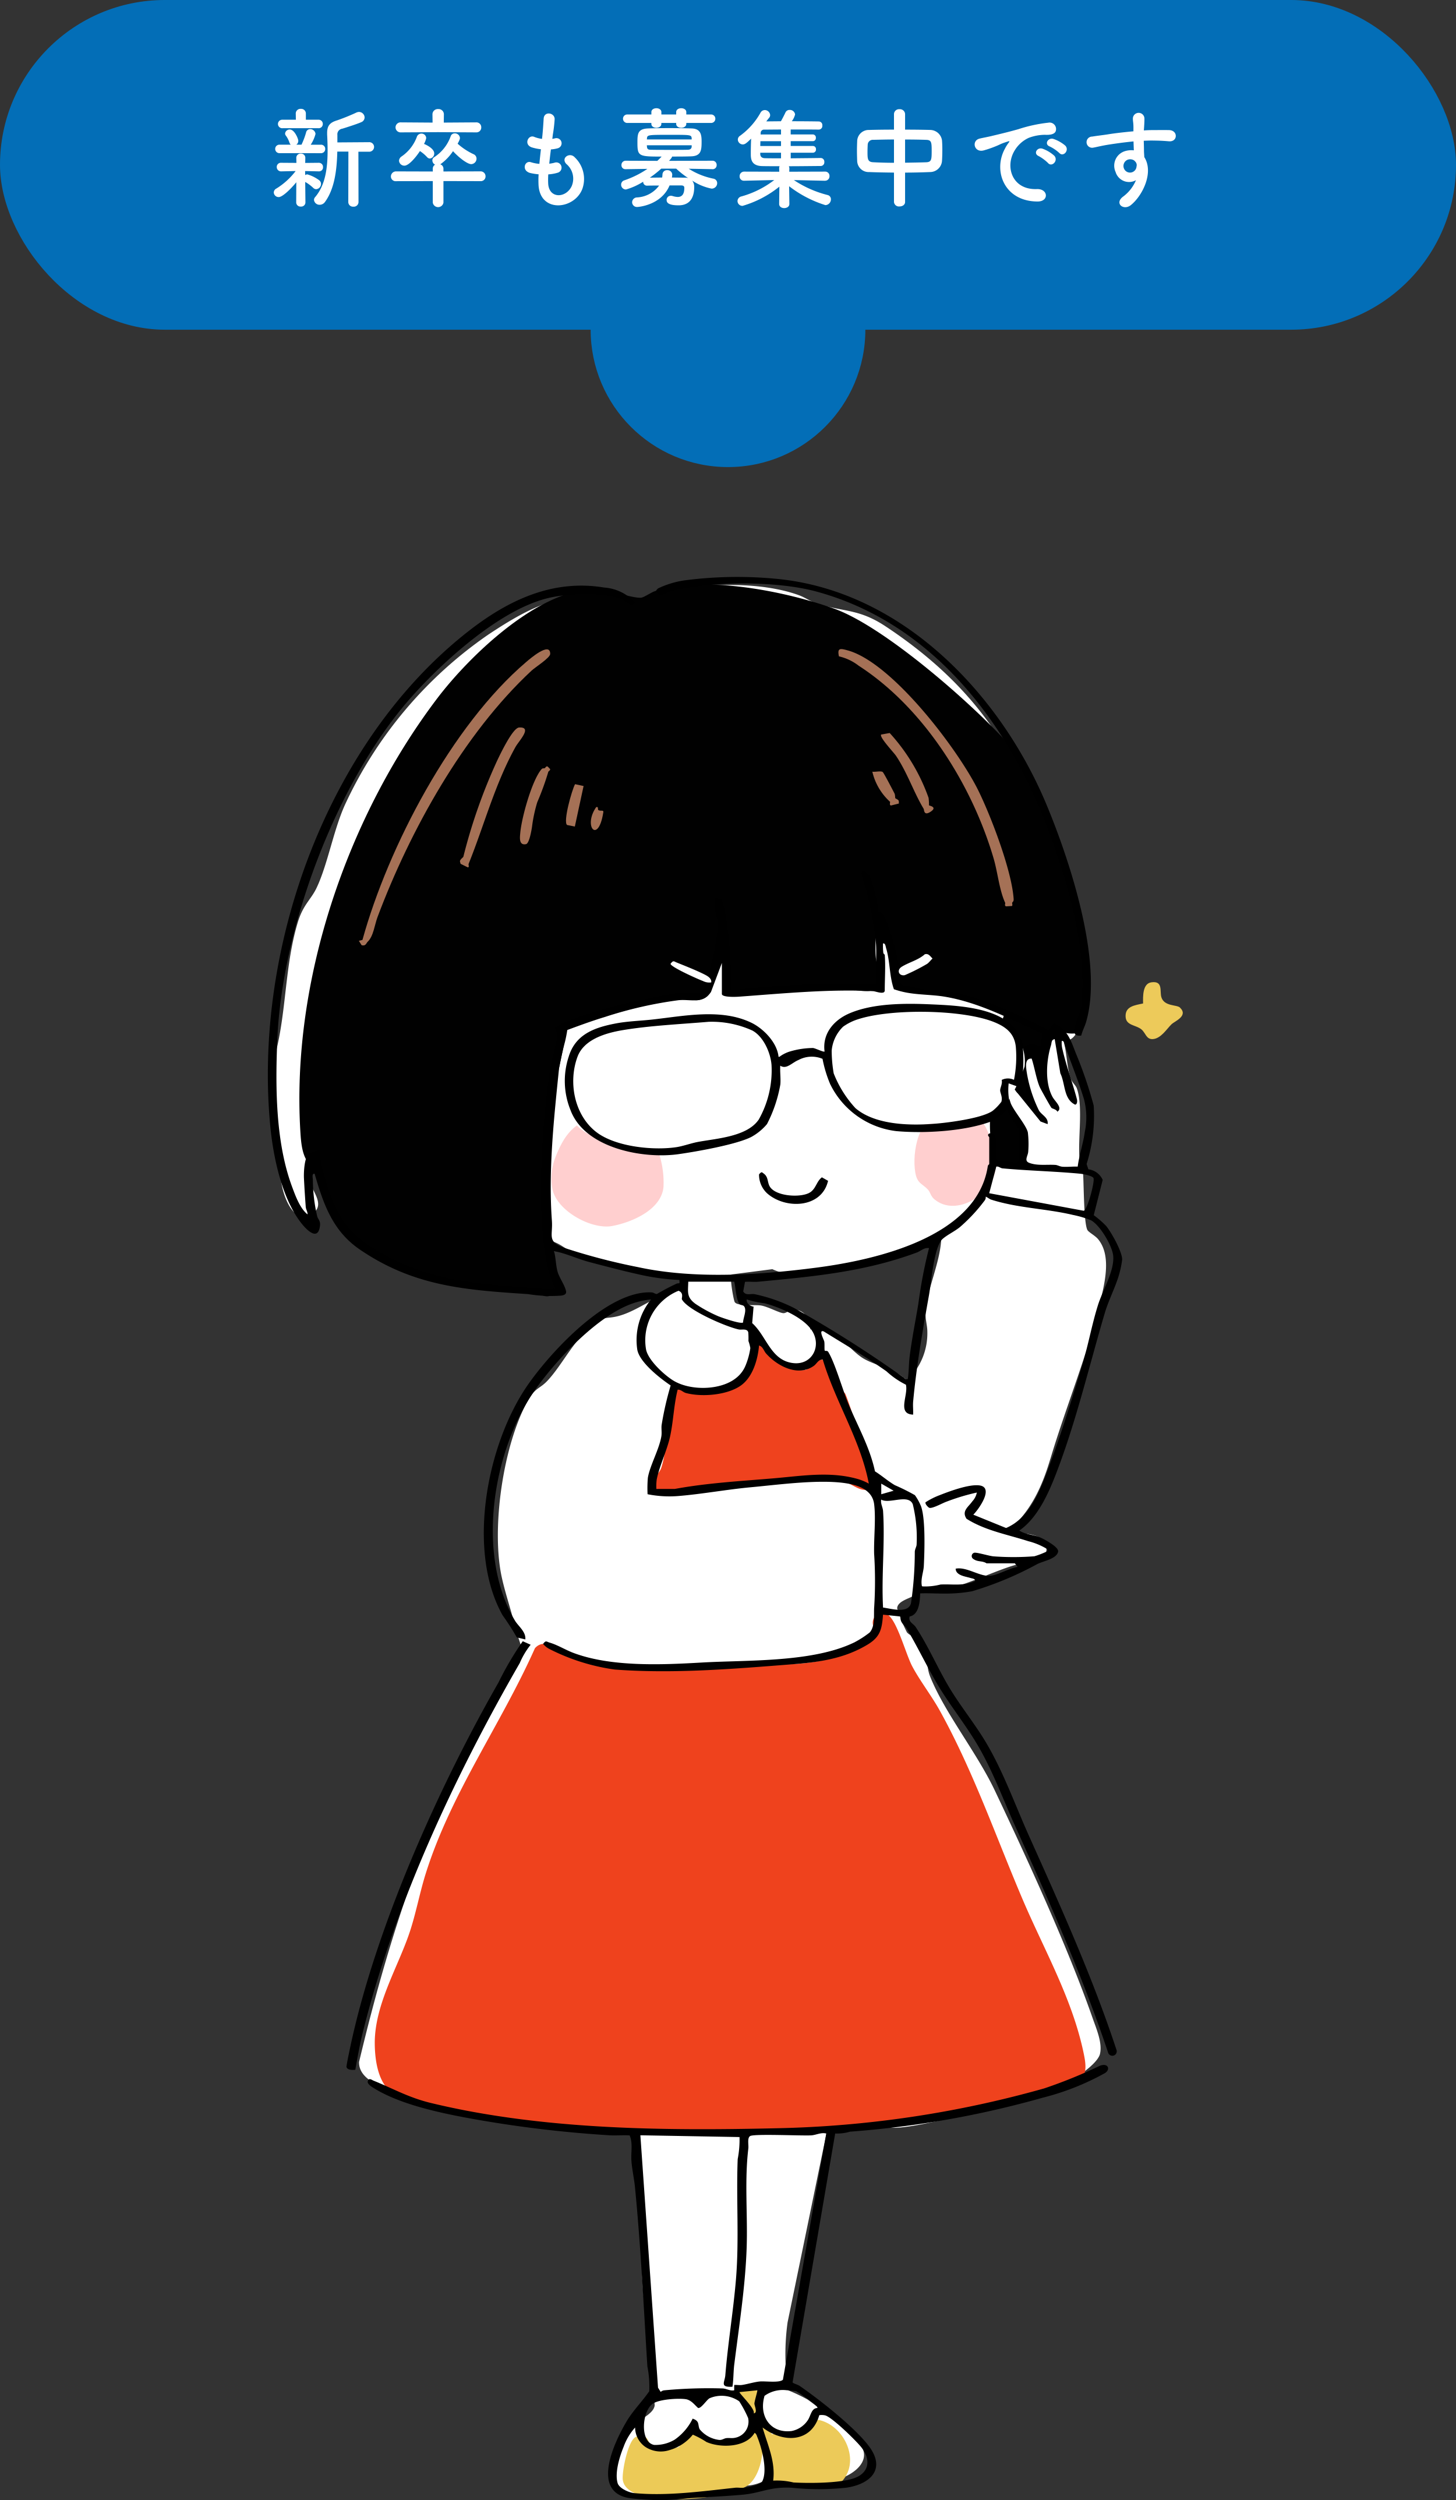 <svg xmlns="http://www.w3.org/2000/svg" xmlns:xlink="http://www.w3.org/1999/xlink" width="212" height="364" viewBox="0 0 212 364">
  <rect x="0" y="0" width="212" height="364" fill="#333333" stroke="none"/>
  <defs>
    <clipPath id="clip-path">
      <rect id="長方形_11163" data-name="長方形 11163" width="134" height="280" fill="none"/>
    </clipPath>
  </defs>
  <g id="グループ_7919" data-name="グループ 7919" transform="translate(-80 -5937)">
    <g id="illsut_top_recruit_02" transform="translate(119 6021)">
      <g id="グループ_7797" data-name="グループ 7797" clip-path="url(#clip-path)">
        <path id="パス_6864" data-name="パス 6864" d="M114.488,129.4c2.306-7.72,5.511-15.4,7.367-23.312.629-2.678,1.466-6.381-.415-8.675-.416-.508-1.331-.986-1.536-1.3-.558-.854-.542-6.77-.657-8.366-.053-.73-.46-1.318-.521-2.058-.24-2.918.542-7.591-.372-10.2-.2-.558-.711-.831-.962-1.617-.5-1.558-.522-3.7-.984-5.329,1.639.048,2.257-1.579,2.293-3a114.438,114.438,0,0,0-1.008-13.891,38.047,38.047,0,0,0-3.223-11.988c-1.322-2.632-2.028-4.438-3.174-7.139C106.826,21.991,100,14.5,90.507,8.2,86.79,5.736,84.713,6.094,80.822,5c-1.091-.307-1.984-1-3.015-1.367-5.51-1.973-13.436-1.778-19.1-.4-1.036.252-3.129,1.233-3.819,1.3-.669.064-2.393-.612-3.319-.7C43.41,3.1,39.19,5.058,32.65,9.392A61.247,61.247,0,0,0,11.783,34.156C10.1,37.87,9.261,42.865,7.647,46.262c-.811,1.708-1.95,2.43-2.732,5C3.051,57.407,3.264,63.927,1.757,70.021.376,75.608,1.858,83.183,2.5,89c.227,2.065,1.852,6.642,4.6,4.666,1.891-1.358-.258-3.355-.494-4.908-.117-.772.042-1.646-.017-2.434,2.485-.607,2.185,2.506,2.656,4.178,1.9,6.759,9.738,10.279,15.968,12.132,4.272,1.271,8.7.895,12.9,1.8,1.032.223,2.714,1.6,3.807.013,1.015-1.479-.059-2-.252-3.052-.2-1.1.111-2.57-.012-3.724,1.4.243,2.3,1.312,3.55,1.732,2.235.749,5.671,1.483,8.045,2.009,2.563.567,5.178.838,7.732,1.424l-.262,2.045c-3.245.242-5.963,2.85-9.061,3.7-1.822.5-2.071-.086-3.823,1.332-2.835,2.3-4.42,5.812-6.583,8.112-1.15,1.223-1.779.946-2.916,3.014-3.54,6.438-5.276,18.466-3.734,25.575.529,2.438,1.414,4.924,2.019,7.521.17.733,1.154,3.353,1.1,3.693s-2.687,4.077-3.138,4.833c-10.13,17.011-16.174,35.3-20.754,54.534-.074,2.562,3.349,3.677,5.331,4.42,4.868,1.828,9.07,1.492,13.541,2.7,1.9.513,3.093,1.6,5.759,1.974,5.309.756,10.729.5,16.079.549.557,4.647.111,9.378.249,14.059.018.61.26,1.173.279,1.784.061,1.971-.117,3.969-.008,5.937.342,6.22,1.43,12.364,1.813,18.58-.16,1.13-1.757,1.78-2.593,2.561a7.957,7.957,0,0,0-2.755,4.464c-1.309,5.178.583,7.166,5.959,6.476,3.018-.387,6.471-1.39,9.593-1.75,2.152-.248,3.341.32,5.523-.663.444-.2.912-.8,1.178-.859.444-.089,2.517.682,3.33.718a47.9,47.9,0,0,0,5.631-.032c2.206-.27,5.783-2.384,4.243-4.962-.738-1.235-6.427-5.845-7.868-6.824a25.79,25.79,0,0,0-2.8-1.328,34.064,34.064,0,0,1-.09-9.9l5.92-28.755c1.886.175,4.235-.788,6.047-.552.993.129,1.849.959,3.34.989,4.6.092,20.687-4.651,25.308-6.6,1.349-.57,4.53-2.743,4.869-4.153.38-1.583-.522-3.656-1.053-5.171-3.661-10.447-9.473-23.088-14.258-33.18-2.614-5.514-7.355-11.405-9.425-16.614-.63-1.587-.34-3.825-1.482-5.221-.579-.708-1.309-.52-1.892-1.2a22.089,22.089,0,0,1-1.419-3.482c.024-1.216,2.37-1.532,2.952-2.193a3.175,3.175,0,0,0,.4-1.022c.109-.086,2.167.505,2.712.523,2.508.084,8.847-3.181,11.7-3.761,1.229-.25,3.345.294,3.828-1.326,1.02-3.424-3.527-3.087-5.616-3.3,3.427-2.957,5.062-6.448,6.328-10.687m-18.156-21.51c-.093,1.212.252,2.007.248,3.062a9.428,9.428,0,0,1-2.985,7.046c-1.663-1.722-4.47-2.125-6.3-3.2-2.293-1.343-4.633-5.394-7.75-4.235.012-1.556-.957-3.076-2.686-2.834-.462.064-.861.489-1.266.457-.619-.05-2.248-.962-3.254-1.117-.947-.146-3.571.151-3.832-.551-.206-.555-.721-3.582-.451-3.964l5.957-.77c3.842,1.811,8.832.205,12.8-.833,4.007-1.048,7.863-2.55,11.8-3.792-.1,3.509-2.031,7.391-2.287,10.729" transform="translate(-0.549 -1.005)" fill="#fff"/>
        <path id="パス_6865" data-name="パス 6865" d="M122.27,51.455a55.672,55.672,0,0,1-1.435-7.05c-.23-2.4-2.625-5.462-3.4-7.712-1.624-4.73-2.036-7.439-5.611-11.4-5.313-5.893-18.065-17.1-25.389-19.726C79.3,3.009,67.638.689,60.381,2.984c-.639.2-1.631.931-2.091.976-1.193.118-4.853-1.21-6.408-1.244C43.527,2.536,33.309,12.424,28.6,18.639,15.475,35.969,7.325,59.808,8.693,81.77c.1,1.562.241,3.444,1.288,4.644,1.959,2.243,1.8,3.788,3.256,6.281,3.516,6.03,10.736,10.019,17.513,11.1,1.077.172,5.8,1.013,6.449.993,1.957-.061,3.042-.473,5.341.105.9.227,2.075,1.578,3.294.073,1.4-1.736-.448-2.861-.723-4.191-1.7-8.242-.089-23.891,2.088-32.086a19.349,19.349,0,0,0,.473-2.748c4-.961,8-2.515,12.022-3.319a39.235,39.235,0,0,1,4.88-.78c.785.038,1.071,1.129,2.636.563,1.533-.555,1.352-2.033,1.675-3.224.357-1.319,1-2.273.661-3.853a6.853,6.853,0,0,1,1.5,2.25c.3,1.364-.983,2.729.687,3.941,1.61,1.17,2.334-.4,3.609-.538a16.162,16.162,0,0,1,2.315.287c3.549.086,7.062-.218,10.568-.281,1.307-.023,3.526.726,4.386-.253,1.171-1.331.028-2.838-.12-4.246-.21-1.989.154-4.291,0-6.317,2.16,1.183,1.117,2.081,1.357,3.929.173,1.332,1.069,2.493,1.419,3.736.264.936-.154,2.168.842,3.025,1.244,1.07,2.615.28,3.986.391.87.07,1.944.556,2.907.708,2.989.471,5.508.781,8.307,2.137-.455,1.834-1.767,4.784-1.718,6.622.017.626.445,1.1.417,1.733-.165,3.808-1.337,6.327-.759,10.589.458,3.378,1.048,4.477,4.786,3.491-.7-2.171.467-4.766-.7-6.805-.354-.619-.987-.745-1.178-1.013-.413-.579-1.242-4.169-.849-4.565,1.173-.219,1.155,1.118,1.684,1.8a12.115,12.115,0,0,0,1.539,1.287c.438-.293.333-.4.321-.818-.028-1-.859-4.436-.587-5.1.094-.229.941-.993,1.165-.781,1.026,3.645,1.4.194,1.925-1.051.193-.462.493-.432.626-.707s.481-1.784.551-1.85c4.784,1.446,4.121-.444,4.378-4a36.256,36.256,0,0,0-.638-11.484" transform="translate(-3.953 -0.946)" fill="#010101"/>
        <path id="パス_6866" data-name="パス 6866" d="M132.3,345.358c-1.576-8.173-5.807-15.443-9.007-22.961-3.912-9.191-7.167-18.633-12.027-27.418-1.224-2.214-2.923-4.378-4.051-6.519-.916-1.737-2.212-6.7-3.586-7.5a1.4,1.4,0,0,0-2.13,1.395c.03.423.464.912.392,1.293-.241,1.278-3.948,2.975-5.163,3.329a28.788,28.788,0,0,1-7.022,1.205c-6.822.011-13.571.185-20.386.259a31.337,31.337,0,0,1-11.664-1.72c-1.594-.525-3.9-2.508-5.357-.865-4.995,11.2-12.2,21.039-15.906,32.82-.893,2.843-1.44,5.905-2.391,8.695-1.727,5.069-5.089,10.492-5.027,16.111.026,2.29.437,5.268,2.192,6.855a27.09,27.09,0,0,0,5.242,1.977c13.409,3.289,27.418,3.9,41.157,3.956a208.653,208.653,0,0,0,41.962-3.692c2.495-.495,5.22-.917,7.237-2.168,2.653-1.646,6.511.015,5.534-5.05" transform="translate(-13.408 -129.905)" fill="#ef421d"/>
        <path id="パス_6867" data-name="パス 6867" d="M127.352,210.323a1.953,1.953,0,0,1,2.182-.01c.667.635,1.22,4.134,1.4,4.275s.775-.091,1.12.294c.229.257,1.968,5.628,2.255,6.512.312.959.393,1.963.694,2.915.363,1.148,1.923,3.179.976,4.176-1.19,1.252-2.72-.373-3.951-.684-5.092-1.289-19.3.9-25.218,1.544-.884.1-1.707.884-2.6-.025-1.274-1.3.7-2.424,1.086-3.544.921-2.692.766-7.238,1.367-10.235.327-1.632,1.975-1.306,3.134-1.089a8.115,8.115,0,0,0,3.4.406c1.786-.225,5.406-2.46,5.33-4.465-.028-.734-.723-2.289.413-2.681,2.273-.784,2.5,1.891,3.716,2.9a5.5,5.5,0,0,0,3.663.871c.644-.194.718-.9,1.03-1.16" transform="translate(-48.025 -96.047)" fill="#ef421e"/>
        <path id="パス_6868" data-name="パス 6868" d="M84.86,145.947a6.835,6.835,0,0,1,6.5,2.894,13.661,13.661,0,0,1,1.816,7.485c-.315,3.3-4.566,5.13-7.473,5.674-3.036.567-8.174-2.256-8.717-5.487a8.559,8.559,0,0,1,.329-4.189c1.488-3.953,3.158-5.923,7.543-6.377" transform="translate(-35.569 -67.513)" fill="#ffcfcf"/>
        <path id="パス_6869" data-name="パス 6869" d="M116.527,504.176c.131,2.122-.649,5.705-2.9,6.506a28.416,28.416,0,0,1-12.188,1.5c-1.687-.11-5.019-.619-5.27-2.742-.131-1.112.763-5.875,1.984-6.241,1.886-.565,1.652.969,2.2,1.43.508.427,3.666.326,4.025.032.271-.222-.063-2.053,1.733-2.281,2.125-.27,2.064,1.674,3.083,1.808.294.039,4.245-.415,4.558-.531.442-.162.89-1.861,2.518-.767a12.885,12.885,0,0,1,.258,1.289" transform="translate(-44.492 -232.45)" fill="#ecca57"/>
        <path id="パス_6870" data-name="パス 6870" d="M179.345,144.9c1.625-.255,3.846-.159,5.208.855,1.508,1.122,2.609,5.334,2.525,7.136-.175,3.758-5.671,7.448-8.946,4.7-.559-.47-.567-.991-.928-1.392-.832-.92-1.573-.848-1.855-2.528-.5-2.971.5-8.222,4-8.771" transform="translate(-81.082 -66.995)" fill="#ffcfcf"/>
        <path id="パス_6871" data-name="パス 6871" d="M130.775,497.571c-.528-2.584-1.25-2.573-2.428-4.4-.212-.329-1.4-2.364-.537-2.3,4.09.287,2.47.393,3.079,3.371.225,1.1,1.161,2.192,1.474,3.295.983-.217,3.383.416,4.089.2a4.543,4.543,0,0,0,2.3-2.373c4.14.477,6.922,6.346,3.449,9.394-1.183.141-2.383-.04-3.566.043-1.368.1-5.42,1.03-6.18-.27a15.279,15.279,0,0,1-.664-3.226c-.07-.816.817-2.153-.763-2.437a12.882,12.882,0,0,0-.258-1.289" transform="translate(-58.998 -227.133)" fill="#ecca59"/>
        <path id="パス_6872" data-name="パス 6872" d="M240.368,113.5c1.257,1.2-.765,1.98-1.211,2.4-.694.66-1.547,2.106-2.744,2.18-.971.06-1.035-.9-1.663-1.414-.827-.671-2.234-.541-2.3-1.84-.081-1.518,1.315-1.667,2.545-1.932-.018-1-.09-2.893,1.2-3.079,1.741-.251,1.205,1.286,1.457,2.147.407,1.392,2.249,1.081,2.721,1.532" transform="translate(-107.557 -50.804)" fill="#edca5a"/>
        <path id="パス_6873" data-name="パス 6873" d="M49.04,21.443C38.19,30.671,28.926,48.38,25.188,61.914l-.523.128.4.64c.618.168.666-.3.892-.511.834-.789,1-2.461,1.43-3.6C32.112,45.992,39.906,31.923,49.8,22.718c.564-.525,2.721-1.872,2.725-2.441.011-1.865-2.989.744-3.484,1.165" transform="translate(-11.413 -9.075)" fill="#a57156"/>
        <path id="パス_6874" data-name="パス 6874" d="M60.158,43.6c.475-.856,2.526-2.938.51-2.817-.921.055-2.723,3.845-3.176,4.792A79.48,79.48,0,0,0,52.558,59.59c-.03.11-.478.385-.5.674l.094.363,1.044.514c.276,0,.065-.352.133-.52,2.284-5.678,3.819-11.6,6.827-17.02" transform="translate(-24.089 -18.869)" fill="#a57156"/>
        <path id="パス_6875" data-name="パス 6875" d="M80.959,62.089l1.127.224,1.274-5.9-1.242-.268c-.462.837-1.775,5.5-1.16,5.941" transform="translate(-37.387 -25.981)" fill="#a57156"/>
        <path id="パス_6876" data-name="パス 6876" d="M88.636,62.783c-.168-.1.078-.551-.328-.438-1.949,2.808.276,5.4,1.016.88.16-.584-.327-.23-.688-.442" transform="translate(-40.501 -28.84)" fill="#a57156"/>
        <path id="パス_6877" data-name="パス 6877" d="M173.152,52.808a8.137,8.137,0,0,0-.062-1.088,27.662,27.662,0,0,0-5.66-9.44l-1.24.218c-.326.359,1.832,2.61,2.168,3.115,1.666,2.495,2.519,5.2,4.019,7.711.078.132,0,1.1,1.039.394,1-.681-.23-.851-.265-.91" transform="translate(-76.885 -19.564)" fill="#a57156"/>
        <path id="パス_6878" data-name="パス 6878" d="M167.173,56.593c-.061-.128,0-.463-.148-.744-.227-.428-1.547-2.989-1.7-3.082-.3-.186-1.095.027-1.505-.041a8.514,8.514,0,0,0,2.577,4.382c.047.049-.143.516.151.538l1.137-.283-.011-.374c-.081-.227-.472-.33-.5-.4" transform="translate(-75.805 -24.381)" fill="#a57156"/>
        <path id="パス_6879" data-name="パス 6879" d="M179.931,56.466c.057-.151.233-.146.207-.554-.267-4.1-3.276-11.989-5.142-15.781-2.911-5.916-12.533-18.642-19.037-20.406-1.018-.276-1.543-.408-1.257.873a7.4,7.4,0,0,1,2.882,1.369c9.476,6.125,16.507,17.367,19.64,28.054.593,2.023.827,4.6,1.676,6.445.055.119-.147.462.15.528l.852-.053c.107-.148-.009-.374.03-.475" transform="translate(-71.548 -9.043)" fill="#a57156"/>
        <path id="パス_6880" data-name="パス 6880" d="M72.456,51.444c-.269-.338-.441.11-.516.131-.319.09-.305-.084-.606.311-1.342,1.76-2.771,6.908-2.97,9.133-.061.682-.211,1.836.843,1.621.471-.1.787-1.988.867-2.5a21.2,21.2,0,0,1,.768-3.607,39.521,39.521,0,0,0,1.614-4.444c.007-.041.3-.2.26-.374Z" transform="translate(-31.613 -23.746)" fill="#a57156"/>
        <path id="パス_6881" data-name="パス 6881" d="M5.783,93.886c.011-.431-.238-.683-.27-1.148-.1-1.381-.194-2.8-.257-4.127-.041-.875.059-3.164.787-3.619.23-.143,1.42-.516,1.545-.388a11.724,11.724,0,0,0,.638,3.616c1.537,5.574,3.214,8.451,8.3,11.3,7.837,4.389,14.8,4.481,23.425,5.191.638.053,1.291-.023,1.928,0a12.31,12.31,0,0,1-.969-2.512c-2-7.593-1-21.68.2-29.582.2-1.322,1.024-3.8,1.025-4.9,0-.338-.4-.723-.247-1.148.419.03.624-.337.945-.475,5.115-2.2,11.272-3.442,16.709-4.429l3.488-.121c.664-.451,1.592-4.211,1.786-5.175a46.464,46.464,0,0,0,.776-4.635c0-.53-.452-1.726-.508-2.326-.052-.553.02-1.119,0-1.67l.994.294a12.576,12.576,0,0,1,.543,2.164,56.589,56.589,0,0,1,.782,10.949c.381-.016.773.037,1.155-.006,3.678-.414,7.629-.659,11.337-.779,2.875-.093,5.774.092,8.647.012-.1-1.983.14-4.086-.005-6.054a55.78,55.78,0,0,0-1.337-7.428c-.174-.75-.594-1.59-.717-2.377-.213-1.36.978-.215,1.238.309a26.047,26.047,0,0,1,1.025,3.874c.075.327,0,1.007.078,1.082.06.058.324.041.478.156.971.724,2.351,6.3,2.586,7.737.148.9-.186,1.987.506,2.846,1.07.134,2.193.476,3.242.624,1.012.143,2.343.105,3.341.268,5.107.83,10.143,3.316,14.7,5.661l.772-1.024c1.944.87,2.454,2.448,3.168,4.307a60.952,60.952,0,0,1,2.629,7.684,23.309,23.309,0,0,1-1.03,8.509l.253.775a2.627,2.627,0,0,1,2.087,1.541L120.253,94a13.489,13.489,0,0,1,1.8,1.562c.769.934,2.344,3.743,2.337,4.9a13.212,13.212,0,0,1-.333,1.75c-.475,1.953-1.606,4.022-2.2,6.046-2.294,7.767-4.162,15.769-7.078,23.344-1.134,2.946-2.718,6.482-5.358,8.306.832.579,2.03.6,2.914.952a10.729,10.729,0,0,1,2.116,1.235c.254.222.628.506.619.871-.186,1.079-2.2,1.381-3.071,1.842a48.794,48.794,0,0,1-9.462,3.941,20.56,20.56,0,0,1-3.031.322c-1.5.066-3.024-.07-4.523-.012-.042,1.168-.16,3.106-1.539,3.363-.228.809.541,1.017.889,1.543,1.912,2.888,3.258,6.149,5.072,9.107,1.581,2.576,3.519,4.968,5.076,7.557,2.554,4.245,4.317,9.222,6.352,13.757,4.59,10.233,9.2,20.43,12.725,31.108a.642.642,0,1,1-1.209.43c-3.787-11.34-8.669-22.214-13.579-33.084-1.816-4.022-3.295-8.154-5.578-11.953-1.815-3.02-4.07-5.795-5.849-8.846-1.5-2.567-2.769-5.258-4.3-7.817-.321-.536-1.056-.916-.9-1.8l-2.571-.265c-.158,2.095-.4,3.235-2.232,4.344-3.446,2.083-7.126,2.576-11.039,2.881-8.538.667-17.156,1.4-25.779.763a29.926,29.926,0,0,1-9.6-3.032,2.879,2.879,0,0,1-.846-.7c.414-.566.478-.329.96-.188,1.162.342,2.3,1.057,3.418,1.481,5.5,2.081,12.874,1.754,18.7,1.419,6.748-.388,16.236.019,22.3-2.964a14.479,14.479,0,0,0,2.187-1.422c.82-.941.552-2.617.648-3.735a61.25,61.25,0,0,0-.013-7.727c-.058-2.245.273-5.1,0-7.227-.244-1.925-2.043-2.653-3.739-2.964-3.919-.72-10.063.141-14.168.515-3.483.318-7.155,1-10.58,1.279a16.191,16.191,0,0,1-4.5-.26,17.783,17.783,0,0,1,.042-2.393c.309-1.814,1.64-4.114,1.964-6.028.1-.607-.041-1.216.055-1.75a46.183,46.183,0,0,1,1.3-5.664c-1.533-1.034-4.533-3.36-4.86-5.22a9.331,9.331,0,0,1,2.012-7.3,10.828,10.828,0,0,0-2.653.569C48.019,108.6,42,115.044,38.92,119.421c-6.229,8.869-8.648,24.02-2.941,33.6.5.834,1.614,1.606,1.511,2.742l-1.243-.3a36.417,36.417,0,0,0-2.067-3.216c-5.289-9.424-2.29-25,3.709-33.594,3.4-4.869,11.647-13.791,18.028-13.411.257.015.521.272.745.225a31.2,31.2,0,0,1,2.884-1.514c.39-.107.437.138.372-.522a33.4,33.4,0,0,1-6-.833c-2.322-.517-4.9-1.194-7.215-1.807-1.5-.4-3.277-1.208-4.7-1.488-.513-.1-.337-.127-.255.254.181.839.207,1.853.436,2.659.267.938,1.1,2.033,1.241,2.891.071.445-.409.55-.7.6a20.715,20.715,0,0,1-4.838-.219c-9.132-.6-16.6-1.115-24.469-6.471-3.969-2.7-5.32-6.6-6.608-11.052-.444-.063-.258.6-.256.9a23.939,23.939,0,0,0,.632,5.3c.138.486.5.632.4,1.4-.26,2.175-1.8.715-2.588-.251C2.079,91.739.8,85.617.364,81.129-2.158,55.342,8.518,25.118,29.253,8.945c5.759-4.492,12.229-7.562,19.705-6.323a6.709,6.709,0,0,1,4.515,2.187c-.546.812-1.323-.256-2.052-.525-2.825-1.04-7.989-.813-10.9-.057C33.706,6,25.632,13.264,20.988,18.469,10.058,30.717,2.113,52,1.389,68.222,1.08,75.158,1.1,83.313,3.518,89.835c.493,1.332,1.159,3.185,2.265,4.051m84.04-37.771c.133,1.605,0,3.508,0,5.157,0,.685-1.311.136-1.664.117-6.364-.341-13.283.347-19.592.8-.5.036-2.46.107-2.46-.4V57.276l-1.582,4.218C63.34,63.3,61.616,62.532,59.8,62.7a59.486,59.486,0,0,0-10.711,2.437c-1.867.565-3.722,1.246-5.55,1.926l-1.14,5.563c-.746,7.33-1.571,14.806-1.041,22.173.16,2.22-.738,3,1.738,3.934a89.876,89.876,0,0,0,10.83,2.833c8.21,1.778,17.739,1.138,25.982.064,8.589-1.12,23.376-4.436,24.921-14.78.024-.159.209-.255.209-.307V82.67c0-.08-.577-.517.386-.644,1.292.578.163,3.52.893,4.006.4.27,1.829.045,2.457.392.217.059.646-.307.646-.4V81.639c0-.184-1.143-1.592-1.344-2.007a22.864,22.864,0,0,1-1.75-4.963c-.037-.381.044-1.5.645-1.416a8.232,8.232,0,0,1,1.774.811c.731.517.84,1.842,1.706,2.29a6.724,6.724,0,0,0-.373-2.076c-.167-.252-.774-.268-.89-.657a5.93,5.93,0,0,1,.524-3.552c1.025-1.734,2.678-.536,2.8-.677l.249-1.8c-4.571-2.116-9.265-4.6-14.3-5.418-1.618-.263-3.485-.253-5.146-.526a12.5,12.5,0,0,1-2.159-.547c-.674-1.9-.547-4.035-1.13-5.96-.079-.261-.109-.77-.453-.706a8.445,8.445,0,0,0,.044,1.373c.017.147.208.235.214.3M115.6,68.62a3.548,3.548,0,0,0,.118,1.3c.55,2.418,1.461,4.8,2.086,7.2.092.355-.008.8-.27.783-1.692-.831-1.4-3.025-2.143-4.559l-.823-4.979c-.521.1-.428.531-.536.882-.693,2.259-.919,5.461.228,7.548.354.643,1.53,1.591.695,2.14-.157-.37-.712-.421-.855-.56-.126-.122-1.594-2.753-1.719-3.051-.5-1.193-.753-2.863-1.164-4.121-.964-.055-.835,1.013-.767,1.67a19.594,19.594,0,0,0,1.834,5.9c.443.686,1.4,1.028,1.252,1.97l-1.032-.385-4.381-5.416c-.138-.253-.5.193-.515.269a12.864,12.864,0,0,0,.568,2.515c.511,1.2,2.257,3.186,2.483,4.22a14.087,14.087,0,0,1,.054,2.806c-.034.613-.654,1.326.152,1.63,1.193.45,2.588.212,3.826.3.3.021.614.236,1.025.264.718.049,1.475-.049,2.2-.018.222-1.69.793-3.34,1.033-5.026a10.4,10.4,0,0,0-.114-4.775c-.72-2.418-1.9-5.354-2.78-7.791-.1-.275-.095-.768-.452-.707m-10.57,22.172L118.8,93.357c.534-.148,1.6-4.138,1.425-4.74-.1-.347-1.524-.617-1.922-.655-3.766-.356-7.573-.431-11.336-.781-.309-.028-.558-.327-.9-.256Zm3.738,53.884h-4.124c-.612-.414-1.274-.161-1.935-.643a.5.5,0,0,1,.136-.9c.374-.087,2.2.479,2.819.526a39.405,39.405,0,0,0,5.94-.011,11.741,11.741,0,0,0,1.681-.639c.343-.2.269-.3,0-.523a10.051,10.051,0,0,0-2.572-1.036c-3.026-.981-6.246-1.531-8.983-3.261-.748-1.138.242-1.687.845-2.543a2.644,2.644,0,0,0,.655-1.278,31.12,31.12,0,0,0-4.456,1.344c-.565.2-2.147,1.089-2.508.859-.189-.121-.584-.531-.511-.784a10.77,10.77,0,0,1,2.058-1.036c1.484-.586,4.3-1.631,5.81-1.419,2.143.3-.11,3.463-.907,4.26l4.77,1.939c3.5-1.476,5.013-5.618,6.258-8.955,1.729-4.632,3.4-10.005,4.832-14.762.872-2.894,1.409-5.95,2.305-8.781.673-2.124,2.388-4.926,2.208-7.094-.123-1.478-1.948-4.554-3.279-5.227a15.026,15.026,0,0,0-2.591-.761c-3.961-.938-8.051-.987-11.94-2.238-.206-.067-.715-.47-.76-.4a.71.71,0,0,1-.13.508,24.4,24.4,0,0,1-3.6,3.881c-.731.617-1.974,1.2-2.592,1.791-1.2,1.137-1.611,6.309-1.934,8.121-.914,5.136-1.827,10.326-2.306,15.483-.059.637.028,1.292-.005,1.928-2.4-.084-.662-2.858-1.054-4.359a12.06,12.06,0,0,1-2.824-1.945c-2.949-2.081-6.078-3.911-9.142-5.811-.812-.308.029,1.2.081,1.466.073.369-.009,1.273.083,1.346s.342-.068.495.175c.963,1.527,2.139,5.656,2.947,7.586,1.356,3.237,3.122,6.329,3.859,9.8.991.619,1.881,1.416,2.888,2.01a30.1,30.1,0,0,1,2.925,1.457,7.655,7.655,0,0,1,.91,1.668c.647,1.871.494,6.509.388,8.657-.043.886-.5,1.936-.269,2.954a8.978,8.978,0,0,0,2.7-.27c1.747-.09,3.366.263,5.037-.505.064-.345-.443-.372-.7-.455-.7-.219-2.1-.343-2.131-1.349,1.611-.312,3.5,1.179,5.019,1.034,1.183-.113,2.779-1.1,4-1.293Zm-12.5-45.891c-.7-.118-1.2.426-1.8.648-7.64,2.829-15.131,3.491-23.081,4.244-.635.06-1.284-.044-1.915.018l-.261,1.394c.375.661,1.079.293,1.66.4A23.418,23.418,0,0,1,76.6,107.5a172.75,172.75,0,0,1,15.935,10.1c.218.156.237.365.643.259.166-1.037.138-2.2.263-3.217.32-2.576.846-5.173,1.275-7.749a70.211,70.211,0,0,1,1.556-8.112m-28.357,4.9h-6.7c-.037,1.536-.267,2.244,1.037,3.217a20.208,20.208,0,0,0,3.341,1.815c.53.22,3.358,1.2,3.607.893.006-.671.575-1.745.15-2.334-.143-.2-.493-.173-.61-.286-.568-.546-.617-2.482-.823-3.3M59.794,105a7.794,7.794,0,0,0-4.724,8.558c.312,1.556,2.636,3.706,3.982,4.525,2.445,1.49,6.837,1.445,9.105-.363a4.44,4.44,0,0,0,1.432-1.919,10.487,10.487,0,0,0,.662-2.453,6.1,6.1,0,0,0-.275-1.035,10.837,10.837,0,0,0-.026-1.264c-.17-.6-.958-.323-1.389-.415-1.826-.387-7.41-2.794-8.267-4.372-.1-.178.337-.929-.5-1.263m10.929,2.312-.2,2.4c2.138,1.927,2.7,5.488,6.034,5.826,2.777.281,4.167-2.646,2.565-4.887-1.316-1.842-4.6-3.242-6.749-3.82a14.2,14.2,0,0,1-2.653-.57c-.063.6.505.975,1.007,1.054M80.8,115.027c-.609-.076-.862.586-1.295.9-2.287,1.637-5.321.062-6.959-1.793-.329-.372-.468-1.013-1.026-1.165-.181,2.071-.925,4.673-2.743,5.894-2.006,1.348-5.618,1.635-7.911,1.022-.431-.115-.734-.543-1.2-.471-.561,2.239-.609,4.529-1.091,6.772-.446,2.074-1.592,4.384-1.954,6.3a7.294,7.294,0,0,0-.049,1.369l2.7-.006c4.777-.878,9.619-1.136,14.436-1.547,4-.34,8.051-1.034,12.058.069a7.665,7.665,0,0,1,1.738.71c-1.206-6.367-4.861-11.879-6.7-18.048m10.312,19.079-1.8-1.032v1.546Zm-1.54,17.009c1.24.161,3.723.945,4.075-.681a51.014,51.014,0,0,0,.547-7.445c.025-.411.249-.733.264-1.025a20.372,20.372,0,0,0-.554-5.88c-.634-1.583-3.45.019-4.6-.689-.118.608.231,1.1.269,1.664.3,4.563-.254,9.459,0,14.056" transform="translate(0 -1.086)"/>
        <path id="パス_6882" data-name="パス 6882" d="M95.126,413.173l-6.2,36.213c.02.153.747.334,1.033.531,2.909,2.008,7.982,6,10.065,8.754,2.529,3.345.259,5.524-3.233,6.058a37.807,37.807,0,0,1-7.991.011c-3.288-.165-4.383.769-7.218,1.021-2.646.235-5.33.339-7.981.526a36.906,36.906,0,0,1-4.4.264c-1.05-.045-2.847-.141-3.852-.273-5.89-.773-2.437-8.068-.608-11.171.941-1.6,2.3-2.932,3.317-4.417a15,15,0,0,0-.275-3.6c-.547-8.692-.95-17.363-1.8-26.046-.122-1.252-.424-2.6-.522-3.861s.242-2.539-.26-3.737c-.976-.063-1.969.044-2.946-.018A173.71,173.71,0,0,1,42.674,411.1c-4.64-.831-10.958-2.1-14.925-4.667-.241-.156-.771-.52-.68-.866.152-.573.579-.2.856-.084,2.961,1.2,5.092,2.459,8.354,3.247,16.032,3.873,33.69,4.063,50.222,3.677a154.795,154.795,0,0,0,39.049-5.8,70.089,70.089,0,0,0,8.065-3.277c1.247-.515,1.653.51.789,1.046a37.415,37.415,0,0,1-9.053,3.579A141.023,141.023,0,0,1,97.3,412.9a6.651,6.651,0,0,1-2.179.27m-1.291,0c-.784-.191-1.489.228-2.18.269-1.411.083-8.371-.256-8.916.107-.441.294-.188,1.273-.253,1.81-.571,4.747-.08,9.649-.244,14.456-.194,5.659-1.111,11.428-1.807,17.008-.126,1.012-.1,2.182-.263,3.219-1.886.1-1.119-.655-1.035-1.682.38-4.672,1.159-9.307,1.546-13.922.488-5.818.025-11.692.255-17.539a14.916,14.916,0,0,0,.266-3.21l-14.437-.258,2.57,36.747.39.615a.913.913,0,0,1,.521-.233,69.463,69.463,0,0,1,8.518-.272c.567.036,1.054.389,1.663.271l0-.773c.378-.031.775.05,1.152-.007.763-.114,1.85-.446,2.588-.506.842-.068,2.877.233,3.352-.257ZM83.782,450.556l-2.577.258c-.147.117,2.315,2.422,2.063,3.093.625-.037.094-1.12.1-1.417.01-.388.485-1.865.414-1.934m8.766,2.576c-.005-.2-.23-.392-.383-.519a31.668,31.668,0,0,0-2.712-1.93c-.067-.027-1.228-.134-1.408-.14a4.557,4.557,0,0,0-3.2.814c-.87,2.859.788,5.525,3.963,5.123a3.684,3.684,0,0,0,2.317-1.549c.452-.64.52-1.79,1.425-1.8m-11.4-.976a4.485,4.485,0,0,0-4.326-.439c-.43.258-1.235,1.533-1.662,1.41-.552-.494-1.022-1.174-1.82-1.283-1.138-.155-3.824.024-4.761.652-1.57,1.051-1.946,5.563.163,6.01a5.419,5.419,0,0,0,3.017-.767,7.965,7.965,0,0,0,2.613-3.057c1.081.364.705.912,1.026,1.55a4.317,4.317,0,0,0,2.854,1.55c.416.03.681-.22,1.022-.263.409-.052.819.045,1.243-.045a2.4,2.4,0,0,0,1.932-2.883,16.121,16.121,0,0,0-1.3-2.436M86.1,463.705a10.317,10.317,0,0,1,2.954.269c2.3.126,6.589.114,8.721-.582,2.257-.737,2.612-2.627,1.22-4.462-.729-.961-4.321-4.465-5.33-4.724a2.378,2.378,0,0,0-.852-.031c-1.181,4.065-5.287,4.065-8.259,1.795.751,2.592,1.9,4.943,1.546,7.735M65.994,455.97a8.585,8.585,0,0,0-1.68,2.831c-.583,1.419-1.3,3.764-.866,5.258.225.769,1.637,1.387,2.406,1.461,4.775.459,10.007-.274,14.71-.78.426-.046.872.056,1.279-.01.66-.106,2.407-.4,2.673-.936.792-1.584-.06-4.795-.72-6.422-.1-.252-.133-.46-.4-.629-1.234,2.163-4.972,2.237-7.011,1.338a13.144,13.144,0,0,0-1.985-1.068,6.771,6.771,0,0,1-3.428,2.257,4.086,4.086,0,0,1-3.523-.5,3.482,3.482,0,0,1-1.454-2.8" transform="translate(-12.521 -186.564)"/>
        <path id="パス_6883" data-name="パス 6883" d="M167.127,66.759c-.525.084-1.007-.049-1.043-.644-.048-.8.925-2.585,1.041-3.615.895-7.965-1.706-17.159-4.432-24.689-5.818-16.069-16.955-31.038-34.164-35.7C122.741.542,113.053.577,107.248,2.1c-.59.155-1.228.9-1.858.205-.306-.264-.106-.435.128-.646A13.5,13.5,0,0,1,109.262.506,59.235,59.235,0,0,1,122.41.238c18.4,1.569,32.908,16.654,39.7,33,3.407,8.2,8.235,22.889,5.733,31.524-.2.691-.548,1.3-.714,2" transform="translate(-48.694 0)"/>
        <path id="パス_6884" data-name="パス 6884" d="M48.132,288.89a11.37,11.37,0,0,0-1.587,2.667C37.075,307.987,28.3,326.793,23.7,345.285c-.45,1.811-.769,3.642-1.1,5.48-.42.041-1.159.056-1.281-.4-.041-.155.471-2.554.571-3.022,3.688-17.28,12.8-37.643,21.555-52.952a45.7,45.7,0,0,1,3.536-6.015Z" transform="translate(-9.867 -133.439)"/>
        <path id="パス_6885" data-name="パス 6885" d="M99.232,120a21.717,21.717,0,0,1,8.366.759c2.627.782,3.779,2.81,4.355,5.442a9.9,9.9,0,0,1-4.761,10.269c-7.415,4.015-13.2,3.987-21.052.851-1.619-.647-3.814-1.662-4.112-3.622a38.814,38.814,0,0,1-.271-5.654c.215-2.425,1.678-3.879,3.685-5.079,3.042-1.818,10.144-2.686,13.79-2.966" transform="translate(-37.818 -55.479)" fill="#fff"/>
        <path id="パス_6886" data-name="パス 6886" d="M161.314,117.63c3.12-.153,10.415-.073,13.188.836,3.209,1.053,5.53,3.672,5.166,7.21a24.376,24.376,0,0,1-3.247,6.289c-2.55,2.67-7.819,1.833-11.062,2.086-2.318.181-3.925.855-6.586.4-4.891-.832-10.317-7.816-8.108-12.778,1.206-2.709,7.944-3.913,10.648-4.046" transform="translate(-69.482 -54.401)" fill="#fff"/>
        <path id="パス_6887" data-name="パス 6887" d="M145.106,127.239a8.4,8.4,0,0,0,.24,3.189,8.048,8.048,0,0,1-2.809,2.363c-3.835,1.428-9.731,1.768-13.8,1.4a12.326,12.326,0,0,1-9.632-6.867A18.276,18.276,0,0,1,118,123.667a4.084,4.084,0,0,0-3.494.169c-.941.377-1.769,1.434-2.655.825-.064.884.083,1.848.011,2.719a19.943,19.943,0,0,1-1.947,5.788,8.083,8.083,0,0,1-2.262,1.862c-2.158,1.116-8.037,2.15-10.631,2.517-5.136.727-13.651-.845-15.723-6.436a11.269,11.269,0,0,1-.26-7.744c.977-3.241,3.692-4.237,6.768-4.833,1.806-.35,3.547-.383,5.349-.58,4.61-.5,10.078-1.683,14.5.466,1.779.866,3.746,2.908,3.941,4.954h.127a5.067,5.067,0,0,1,1.344-.718,12.065,12.065,0,0,1,3.551-.565c.379.047,1.551.643,1.679.51-.345-2.586,1.332-4.565,3.606-5.546,3.528-1.524,8.3-1.481,11.991-1.314,3.827.174,10.514.431,12.62,4.293a12,12,0,0,1,.614,1.448,25.909,25.909,0,0,1-.077,5.512c-.073.228-.318.685-.547.75Zm.773-.515a17.066,17.066,0,0,0,.268-4.781c-.192-1.955-1.41-2.906-3.1-3.6-4.656-1.919-15.668-2.049-20.378-.263a7.881,7.881,0,0,0-1.671.907,5.542,5.542,0,0,0-1.664,3.49,20.046,20.046,0,0,0,.293,3.305,16.1,16.1,0,0,0,3.176,5.074c3.264,2.785,9.393,2.579,13.414,2.063,1.663-.214,5.245-.753,6.562-1.688a7.291,7.291,0,0,0,1.263-1.313c.218-.729-.212-1.284-.174-1.726.034-.4.352-.92.22-1.452a2.032,2.032,0,0,1,1.791-.013m-44.414-8.454c-4.044.345-8.717.559-12.681,1.24-2.422.416-5.531,1.344-6.459,3.853-1.375,3.717-.464,8.484,2.727,10.955,2.8,2.168,8.344,2.719,11.712,2.2.969-.15,2.1-.571,3.109-.759,2.719-.505,7.164-.756,8.849-3.267a14.536,14.536,0,0,0,1.851-7.968c-.149-1.767-1.159-4.073-2.766-4.969a14.275,14.275,0,0,0-6.342-1.282" transform="translate(-37.238 -53.518)"/>
        <path id="パス_6888" data-name="パス 6888" d="M143.134,162.547c-.923,4.029-6.248,4.179-8.894,1.8a3.7,3.7,0,0,1-1.155-2.71c.021-.074.383-.511.515-.259.839.5.662,1.161.975,1.861.716,1.605,4.709,1.835,5.978.968.844-.576.9-1.576,1.683-2.169Z" transform="translate(-61.566 -74.638)"/>
        <path id="パス_6889" data-name="パス 6889" d="M174.769,102.2c.541-.162.781.28,1.128.622-.27.235-.488.56-.779.767a28.39,28.39,0,0,1-3.253,1.649c-.858.175-1.255-.721-.446-1.224,1.046-.65,2.409-.97,3.349-1.814" transform="translate(-79.116 -47.272)" fill="#fff"/>
        <path id="パス_6890" data-name="パス 6890" d="M115.054,107.213a2.056,2.056,0,0,1-1.21-.207c-.694-.254-4.673-2.024-4.717-2.5.422-.549.444-.373.944-.172,1.214.489,3.025,1.206,4.138,1.792.405.214.92.545.846,1.087" transform="translate(-50.495 -48.188)" fill="#fff"/>
      </g>
    </g>
    <g id="グループ_7819" data-name="グループ 7819" transform="translate(16632 -6510)">
      <circle id="楕円形_63" data-name="楕円形 63" cx="20" cy="20" r="20" transform="translate(-16466 12475)" fill="#036eb7"/>
      <rect id="長方形_11174" data-name="長方形 11174" width="212" height="48" rx="24" transform="translate(-16552 12447)" fill="#036eb7"/>
      <path id="パス_8180" data-name="パス 8180" d="M11.712.416a.68.68,0,0,0,.736.672A.685.685,0,0,0,13.2.416l-.016-7.328H14.7a.707.707,0,0,0,.768-.7A.7.7,0,0,0,14.7-8.3l-4.576.032V-9.36a.82.82,0,0,1,.7-.9c.432-.128,2.224-.7,2.752-.944a.756.756,0,0,0,.512-.7.827.827,0,0,0-.816-.8.972.972,0,0,0-.4.1,29.447,29.447,0,0,1-2.768,1.12c-1.072.32-1.472.784-1.472,1.856v.192C8.672-8.688,8.7-7.9,8.7-7.1,8.7-4.656,8.416-2.112,6.9-.32A.631.631,0,0,0,6.72.112a.8.8,0,0,0,.832.7A.946.946,0,0,0,8.32.4c1.424-1.952,1.728-4.752,1.792-7.328h1.616ZM7.344-10.336A.6.6,0,0,0,8-10.96a.6.6,0,0,0-.656-.608H5.536v-.912a.68.68,0,0,0-.736-.672.68.68,0,0,0-.736.672l.016.912H2.16a.623.623,0,0,0-.688.624.62.62,0,0,0,.688.608ZM7.712-6.7a.6.6,0,0,0,.64-.624.6.6,0,0,0-.64-.608H6.24a5.266,5.266,0,0,0,.7-1.568.772.772,0,0,0-.784-.7.6.6,0,0,0-.592.5A11.276,11.276,0,0,1,4.9-7.936H4.144a.683.683,0,0,0,.288-.576c0-.272-.544-1.632-1.232-1.632a.657.657,0,0,0-.688.576.524.524,0,0,0,.128.336,3.581,3.581,0,0,1,.5.976.776.776,0,0,0,.192.32H1.712a.605.605,0,0,0-.64.608.609.609,0,0,0,.64.624ZM4.128.464a.613.613,0,0,0,.672.608A.61.61,0,0,0,5.472.48L5.44-2.512a5.935,5.935,0,0,1,1.184.88.624.624,0,0,0,.416.176.768.768,0,0,0,.7-.768.673.673,0,0,0-.256-.528,5.309,5.309,0,0,0-1.744-.864.592.592,0,0,0-.3.112L5.424-4.1l2,.048H7.44a.574.574,0,0,0,.592-.608A.6.6,0,0,0,7.44-5.3H7.424L5.44-5.28l.016-.7V-6A.616.616,0,0,0,4.8-6.64.616.616,0,0,0,4.144-6v.016l.016.7L1.968-5.3H1.952a.6.6,0,0,0-.656.624.622.622,0,0,0,.656.624h.016L4.048-4.1a10.377,10.377,0,0,1-2.8,2.544.671.671,0,0,0-.384.576.708.708,0,0,0,.72.672c.56,0,1.792-1.216,2.56-2.16ZM30.336-9.728a.7.7,0,0,0,.736-.736.7.7,0,0,0-.736-.72l-4.72.032.016-1.2v-.016a.769.769,0,0,0-.832-.752.769.769,0,0,0-.832.752v.016l.016,1.2-4.608-.032a.733.733,0,0,0-.784.72.736.736,0,0,0,.784.736l5.392-.032Zm.624,7.1a.685.685,0,0,0,.736-.688.713.713,0,0,0-.736-.736l-5.392.016v-.4a.663.663,0,0,0-.464-.64l.048-.032A7.306,7.306,0,0,0,26.96-6.992c.848.928,2.08,1.888,2.656,1.888a.8.8,0,0,0,.768-.8.7.7,0,0,0-.416-.64A9.354,9.354,0,0,1,27.632-8.08c.32-.576.336-.736.336-.832a.726.726,0,0,0-.752-.672.6.6,0,0,0-.592.416,6.05,6.05,0,0,1-2.384,3.04.549.549,0,0,0-.288.48.726.726,0,0,0,.4.624.654.654,0,0,0-.336.592v.4l-5.328-.016a.744.744,0,0,0-.768.752.684.684,0,0,0,.768.672l5.328-.016V.5a.787.787,0,0,0,1.552,0V-2.64ZM22.144-7.008a5.73,5.73,0,0,1,1.04.88.553.553,0,0,0,.416.208.724.724,0,0,0,.624-.752c0-.672-1.1-1.232-1.488-1.376a2.944,2.944,0,0,0,.32-.848.679.679,0,0,0-.7-.656.693.693,0,0,0-.672.512,5.965,5.965,0,0,1-2.208,2.816A.8.8,0,0,0,19.1-5.6a.775.775,0,0,0,.784.72C20.528-4.88,21.552-6.1,22.144-7.008ZM40.832-3.616a5.76,5.76,0,0,0,1.424-.256.764.764,0,1,0-.512-1.44,5.453,5.453,0,0,1-.768.144c.064-.672.144-1.36.24-2.08a4.972,4.972,0,0,0,.976-.16.751.751,0,1,0-.368-1.456,2.948,2.948,0,0,1-.4.08c.016-.192.048-.384.064-.576a20.152,20.152,0,0,0,.272-2.3c0-.944-1.52-1.2-1.6-.08-.048.752-.08,1.36-.176,2.368-.016.192-.048.4-.064.592a4.522,4.522,0,0,1-1.152-.3c-.848-.352-1.552,1.12-.336,1.536a7.289,7.289,0,0,0,1.328.272c-.08.72-.16,1.424-.224,2.128a5.607,5.607,0,0,1-1.232-.24c-.912-.3-1.408,1.216-.112,1.568a8.72,8.72,0,0,0,1.232.192c-.032.5-.032.976-.016,1.424.128,4.272,5.232,3.744,6.384.7A4.335,4.335,0,0,0,44.7-6.08c-.7-.816-2.08.032-1.248.944A2.785,2.785,0,0,1,44.24-1.9c-.832,1.776-3.328,1.872-3.424-.416A11.854,11.854,0,0,1,40.832-3.616ZM64.5-11.1a.613.613,0,0,0,.656-.624.61.61,0,0,0-.656-.608H60.928v-.352c0-.368-.368-.56-.736-.56s-.736.192-.736.56v.352H57.3v-.352c0-.368-.368-.56-.72-.56-.368,0-.736.192-.736.56v.352H52.384a.615.615,0,0,0-.672.608.618.618,0,0,0,.672.624H55.84v.128c0,.384.368.576.72.576.368,0,.736-.192.736-.576V-11.1h2.16v.128c0,.384.368.576.736.576s.736-.192.736-.576V-11.1Zm.24,6.736a.587.587,0,0,0,.608-.608A.6.6,0,0,0,64.72-5.6l-6.3.016c.432-.48.432-.56.432-.624.976,0,1.952,0,2.784-.032,1.472-.048,1.52-.928,1.52-2.16,0-.96-.112-1.856-1.44-1.9-.912-.032-2.112-.048-3.28-.048s-2.3.016-3.088.048c-1.456.064-1.536.736-1.536,2.016,0,2.032.144,2.08,3.52,2.08q-.312.336-.624.624L52.112-5.6a.608.608,0,0,0-.624.64.566.566,0,0,0,.608.592h.016l3.152-.048A13.888,13.888,0,0,1,51.92-2.752a.651.651,0,0,0-.48.64.7.7,0,0,0,.7.7,9.453,9.453,0,0,0,2.512-1.136.544.544,0,0,0,.576.576h.032c.48-.016,1.088-.016,1.712-.016A4.249,4.249,0,0,1,53.712-.256a.72.72,0,0,0-.672.7.7.7,0,0,0,.752.688c.176,0,3.5-.256,4.7-3.136h1.7c.288,0,.448.1.448.352,0,.96-.368,1.328-.976,1.328a2.749,2.749,0,0,1-.7-.128A.888.888,0,0,0,58.688-.5a.6.6,0,0,0-.624.624c0,.4.3.768,1.744.768,1.9,0,2.272-1.5,2.272-2.64a1.523,1.523,0,0,0-.288-.96,7.846,7.846,0,0,0,2.816,1.168.8.8,0,0,0,.816-.8.659.659,0,0,0-.576-.656,10.463,10.463,0,0,1-3.568-1.44l3.44.064ZM61.712-8.7H55.184l.016-.112c.032-.56.1-.56,3.392-.56,2.992,0,3.072,0,3.12.512Zm0,1.04c-.016.336-.256.464-.608.464-.672.016-1.488.016-2.288.016-1.12,0-2.224,0-2.976-.016-.464,0-.608-.08-.64-.448,0-.064-.016-.128-.016-.208h6.528ZM59.456-4.448A13.476,13.476,0,0,0,61.2-3.072a1.66,1.66,0,0,0-.512-.064c-.512,0-1.168-.016-1.856-.016a2.531,2.531,0,0,0,.048-.416.672.672,0,0,0-.72-.656.638.638,0,0,0-.7.592,4.43,4.43,0,0,1-.048.48c-.656,0-1.3.016-1.792.016A15.017,15.017,0,0,0,57.28-4.448ZM81.12-2.688a.642.642,0,0,0,.656-.672.62.62,0,0,0-.656-.656L75.92-4l.016-.464a.744.744,0,0,0-.08-.336c1.808,0,3.664-.032,4.656-.032a.53.53,0,0,0,.512-.576A.536.536,0,0,0,80.512-6H80.5c-.912.016-2.672.032-4.368.048v-.816H79.36a.449.449,0,0,0,.448-.5.444.444,0,0,0-.448-.48H76.128v-.7H79.36a.441.441,0,0,0,.432-.48.447.447,0,0,0-.432-.5H76.128v-.72c1.632,0,3.264,0,4.08.016h.016a.534.534,0,0,0,.512-.592.531.531,0,0,0-.48-.592c-.816-.016-2.384-.032-3.968-.032a2.746,2.746,0,0,0,.48-.992.761.761,0,0,0-.8-.656.633.633,0,0,0-.592.352c-.24.512-.48.96-.672,1.3-.8,0-1.536.016-2.128.016.128-.176.272-.352.416-.528a.589.589,0,0,0,.144-.4.786.786,0,0,0-.784-.72.711.711,0,0,0-.608.368,10.3,10.3,0,0,1-2.992,3.376.673.673,0,0,0-.32.56.735.735,0,0,0,.72.7c.3,0,.56-.192,1.216-.848-.032.72-.048,1.536-.048,2.16,0,.72,0,1.808,1.664,1.84.624.016,1.52.016,2.528.016a.742.742,0,0,0-.064.336L74.464-4l-5.1-.016a.658.658,0,0,0-.672.688.616.616,0,0,0,.656.64h.016l4.368-.1A13.992,13.992,0,0,1,68.944-.4a.706.706,0,0,0-.56.672.717.717,0,0,0,.736.7,15.432,15.432,0,0,0,5.36-2.8l-.032,2.5V.688c0,.416.368.608.736.608.384,0,.752-.208.752-.608V.672L75.9-1.888A16.822,16.822,0,0,0,81.184.864a.843.843,0,0,0,.8-.848.621.621,0,0,0-.48-.624,15.819,15.819,0,0,1-4.912-2.176l4.512.1Zm-6.4-6.736H71.744l.016-.192a.479.479,0,0,1,.528-.512c.544,0,1.424-.016,2.432-.016Zm0,1.68H71.7c0-.24.016-.48.016-.7H74.72Zm0,1.792c-.96,0-1.824,0-2.352-.016-.5-.016-.672-.288-.672-.624v-.176H74.72ZM91.168.4a.717.717,0,0,0,.8.656c.416,0,.816-.224.816-.656V-3.872c1.248,0,2.48-.032,3.648-.08A1.747,1.747,0,0,0,98.16-5.584c.032-.48.048-1.056.048-1.616,0-.5-.016-.976-.048-1.36a1.764,1.764,0,0,0-1.648-1.52c-1.152-.032-2.432-.048-3.728-.048V-12.4a.747.747,0,0,0-.816-.7.733.733,0,0,0-.8.7v2.272c-1.28,0-2.528.016-3.632.048a1.675,1.675,0,0,0-1.728,1.648c-.016.432-.032.9-.032,1.376,0,.5.016.992.032,1.488a1.668,1.668,0,0,0,1.76,1.616c1.12.048,2.352.064,3.6.08Zm1.616-9.088c1.1,0,2.176.016,3.056.048.784.016.816.336.816,1.632,0,1.248-.032,1.6-.8,1.632-.944.032-2,.048-3.072.064ZM91.168-5.3c-1.088,0-2.128-.032-3.024-.08-.832-.032-.832-.528-.832-1.536,0-.368.016-.752.032-1.056a.738.738,0,0,1,.784-.672c.864-.016,1.92-.048,3.04-.048Zm24.08-1.424c.576.64,1.52-.416.848-1.088a5.309,5.309,0,0,0-1.7-.96c-.784-.256-1.408.768-.544,1.1A5.617,5.617,0,0,1,115.248-6.72ZM113.6-5.264c.56.656,1.552-.368.9-1.072a5.225,5.225,0,0,0-1.68-1.008c-.784-.288-1.424.7-.576,1.072A6.126,6.126,0,0,1,113.6-5.264Zm-1.536,5.6c1.7.016,1.584-1.872-.1-1.808-3.584.128-4.656-3.232-3.248-5.584a4.656,4.656,0,0,1,2.064-1.872,6.782,6.782,0,0,1,2.368-.448c1.12.064,1.472-.256,1.568-.528a.944.944,0,0,0-1.088-1.232,21.408,21.408,0,0,0-4.352.944c-1.632.464-3.04.784-3.824.976-.512.128-1.44.3-1.776.384-1.28.272-.848,2.112.56,1.728a15.178,15.178,0,0,0,1.44-.48c1.088-.416.816-.416,2.016-.8.3-.1.384-.112.128.224a5.529,5.529,0,0,0-.512.832C105.568-4.112,107.232.32,112.064.336Zm14.336-3.1a5.681,5.681,0,0,1-1.824,2.352c-1.392.992,0,2.128,1.072,1.28,1.7-1.36,3.392-4.752,1.968-6.992-.016-.352-.048-.688-.048-.912,0-.464-.016-.96-.032-1.472.416-.016.8-.032,1.168-.032.992.016,1.376.016,2.512.112,1.28.1,1.344-1.6,0-1.632-1.088-.016-1.648,0-2.432,0-.352,0-.768.016-1.232.048,0-.08.016-.16.016-.24.032-.432.08-1.168.064-1.536a.841.841,0,0,0-1.68.048c0,.512.1.576.08,1.568v.288c-1.408.128-2.848.3-3.648.432-.672.112-1.712.224-2.352.336A.814.814,0,1,0,120.16-7.5c.48-.08,1.232-.288,2.384-.464.832-.128,2.16-.32,3.5-.448.016.464.032.944.048,1.3a3.17,3.17,0,0,0-1.376.144,2.21,2.21,0,0,0-1.28,3.008A2.044,2.044,0,0,0,126.4-2.768Zm-.016-2.608a.723.723,0,0,1,.1.608.951.951,0,0,1-1.84.272.981.981,0,0,1,.464-1.216,1.043,1.043,0,0,1,1.024.064A2.06,2.06,0,0,1,126.384-5.376Z" transform="translate(-16513 12476)" fill="#fff"/>
    </g>
  </g>
</svg>
